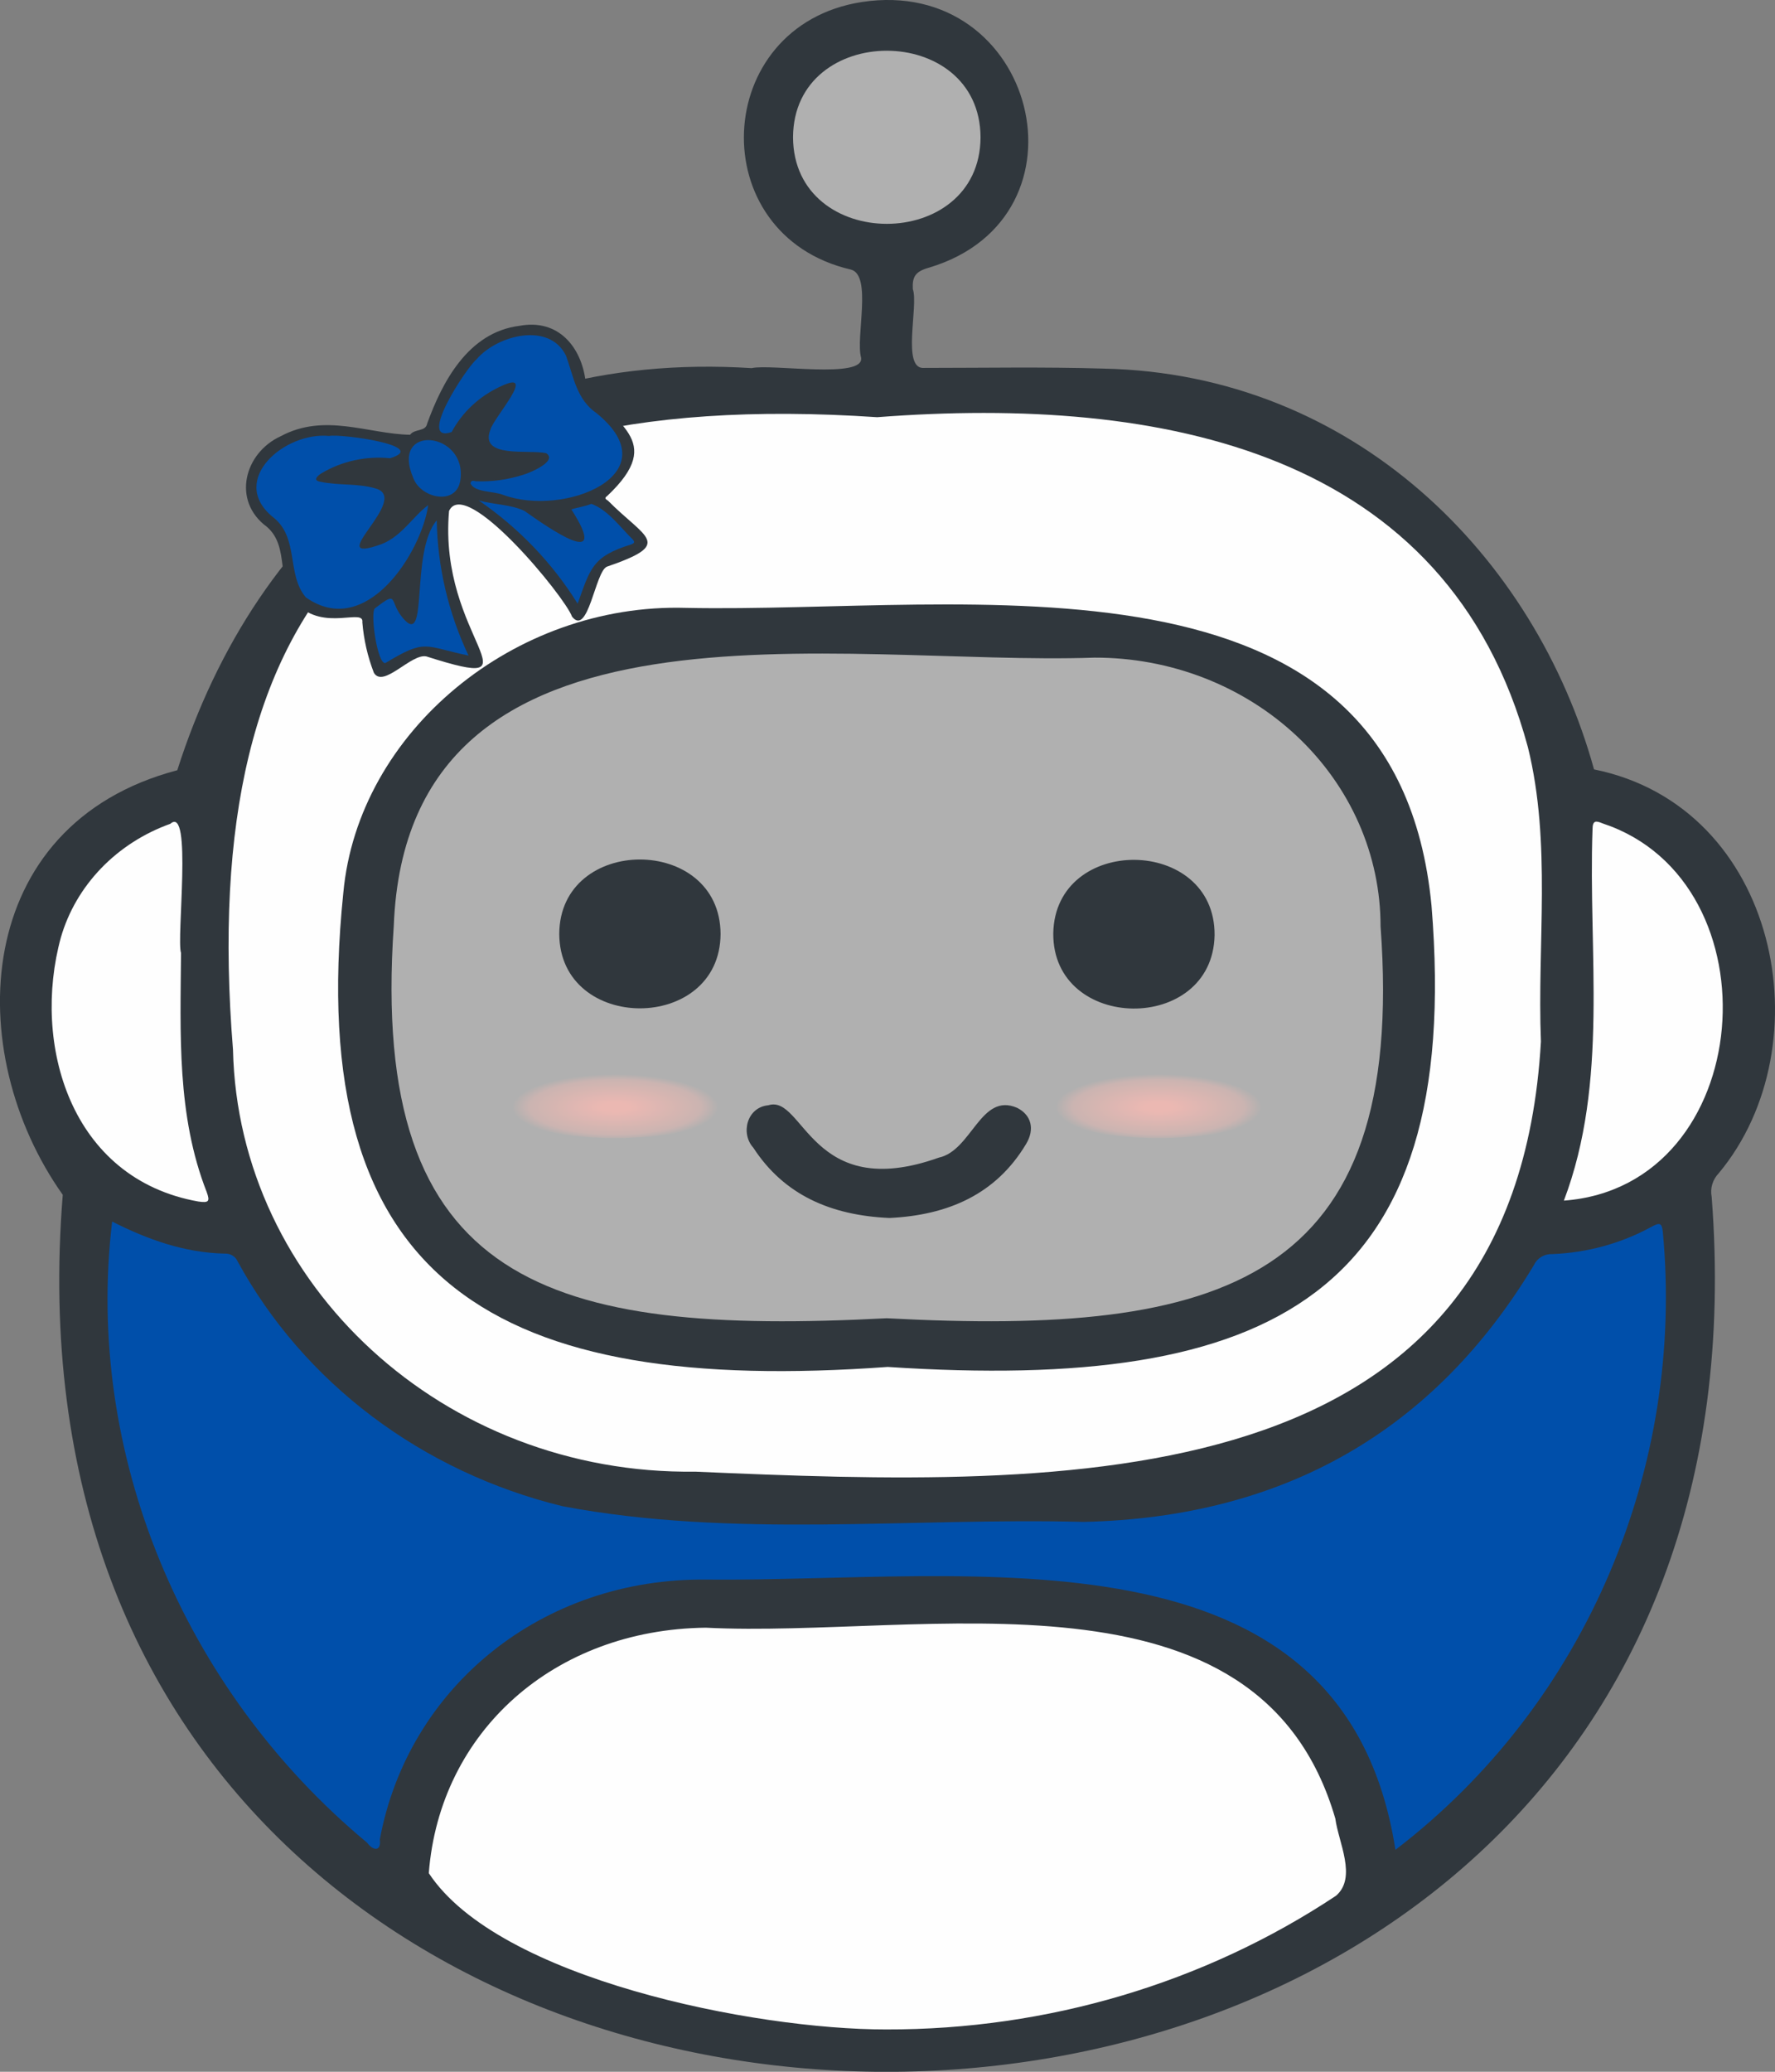 <svg xmlns="http://www.w3.org/2000/svg" width="192" height="224" viewBox="0 0 192 224" fill="none"><rect x="0" y="0" width="192" height="224" fill="#808080" stroke="none"/><g clip-path="url(#clip0_179_6566)"><path d="M81.309 39.803C83.37 39.309 93.567 41.026 93.14 38.656C92.538 36.462 94.359 29.776 92.05 29.149C75.963 25.448 76.894 2.772 93.197 0.222C112.036 -2.676 118.711 23.472 100.506 28.934C99.022 29.344 98.665 29.905 98.738 31.259C99.388 33.036 97.469 40.02 99.982 39.78C106.426 39.78 112.882 39.657 119.329 39.852C146.426 40.403 166.046 60.113 172.424 83.187C192.394 87.223 197.439 113.004 185.926 126.838C185.594 127.179 185.351 127.588 185.216 128.033C185.081 128.477 185.059 128.945 185.149 129.399C194.939 255.61 -3.403 255.549 6.789 129.185C-4.188 113.73 -3.082 89.142 19.177 83.278C27.844 56.087 49.233 37.765 81.309 39.803Z" fill="#30373D"></path><path d="M94.88 45.108C125.757 42.746 156.606 48.736 165.27 80.782C167.843 91.187 166.266 102.036 166.68 112.617C163.835 162.313 115.72 160.879 75.207 159.117C48.017 159.48 25.771 138.937 25.202 113.489C21.25 64.604 41.545 41.519 94.88 45.108Z" fill="#FEFEFE"></path><path d="M12.131 132.075C15.953 134.009 19.941 135.447 24.303 135.542C24.599 135.526 24.892 135.597 25.142 135.746C25.392 135.895 25.587 136.114 25.698 136.372C29.237 142.864 34.196 148.579 40.249 153.142C46.303 157.705 53.314 161.012 60.823 162.848C79.264 166.346 98.437 164.064 117.211 164.549C139.022 164.067 155.24 154.572 165.948 136.739C166.117 136.382 166.397 136.081 166.751 135.876C167.105 135.671 167.517 135.572 167.932 135.592C171.691 135.442 175.354 134.436 178.608 132.66C179.47 132.197 179.775 132.125 179.872 133.264C182.222 158.352 171.806 184.041 150.942 200.005C145.356 164.121 104.962 171.052 76.492 170.784C58.603 170.562 44.142 182.416 41.085 198.877C41.256 200.169 40.398 200.165 39.711 199.236C19.697 182.6 9.143 157.007 12.131 132.075Z" fill="#004FAA"></path><path d="M95.86 219.424C81.63 219.447 53.896 213.946 46.383 202.528C47.562 187.237 59.917 176.182 76.341 175.987C99.901 177.172 136.165 168.184 144.442 196.629C144.767 199.16 146.812 202.99 144.519 204.967C130.286 214.414 113.281 219.466 95.86 219.424Z" fill="#FEFEFE"></path><path d="M19.58 103.038C19.515 111.704 19.108 120.607 22.36 128.887C22.73 129.911 22.576 130.068 21.466 129.911C7.562 127.45 3.44 112.835 6.582 101.367C7.385 98.585 8.877 96.02 10.935 93.883C12.993 91.745 15.56 90.096 18.425 89.069C20.828 86.955 19.067 101.478 19.58 103.038Z" fill="#FEFEFE"></path><path d="M169.164 129.812C174.043 116.937 171.782 103.053 172.262 89.673C172.262 88.649 172.668 88.741 173.351 89.027C192.435 95.327 190.057 128.256 169.164 129.812Z" fill="#FEFEFE"></path><path d="M85.781 14.844C85.834 2.366 106.011 2.366 106.064 14.844C106.015 27.321 85.838 27.321 85.781 14.844Z" fill="#B0B0B0"></path><path d="M96.023 147.794C53.876 150.845 32.768 138.952 37.138 96.524C38.74 79.119 55.644 65.177 74.203 65.724C104.78 66.351 151.008 57.742 154.846 97.923C158.302 140.145 137.547 150.512 96.023 147.794Z" fill="#30373D"></path><path d="M95.916 142.53C59.404 144.442 39.914 138.956 42.594 100.098C44.057 62.421 90.973 72.062 118.402 71.103C122.464 71.095 126.487 71.84 130.241 73.297C133.996 74.754 137.407 76.893 140.281 79.592C143.154 82.291 145.433 85.497 146.986 89.025C148.539 92.554 149.337 96.336 149.333 100.155C152.187 138.73 132.197 144.464 95.916 142.53Z" fill="#B0B0B0"></path><path d="M113.931 100.92C114.118 90.189 131.465 90.384 131.38 101.115C131.173 111.818 113.862 111.623 113.931 100.92Z" fill="#30373D"></path><path d="M77.943 100.977C77.894 111.704 60.547 111.704 60.494 100.977C60.547 90.247 77.894 90.251 77.943 100.977Z" fill="#30373D"></path><path d="M30.373 47.161C35.134 44.611 39.833 46.928 44.358 47.008C44.846 46.331 46.045 46.698 46.204 45.8C47.83 41.331 50.615 35.934 56.181 35.23C60.445 34.427 62.901 37.593 63.34 41.209C66.084 45.983 72.247 47.428 65.686 53.621C65.279 53.889 65.596 54.004 65.775 54.141C69.861 58.262 72.93 58.767 65.637 61.274C64.385 61.825 63.624 68.87 61.876 66.672C61.124 64.535 50.351 51.419 48.574 55.242C47.355 69.023 58.982 75.067 46.135 70.977C44.509 70.594 41.472 74.459 40.443 72.743C39.764 70.984 39.344 69.146 39.195 67.28C39.407 65.724 35.036 68.27 32.174 65.342C29.706 63.075 31.446 59.18 28.865 56.959C25.047 54.149 26.425 48.958 30.373 47.161Z" fill="#30373D"></path><path d="M41.288 58.824C43.48 57.968 44.72 55.766 46.318 54.619C45.594 59.703 39.626 69.199 33.084 64.589C30.934 62.058 32.426 58.056 29.425 55.831C24.738 51.863 30.8 46.656 35.605 47.138C36.772 46.87 46.61 48.205 42.191 49.546C39.6 49.285 36.991 49.855 34.788 51.163C34.337 51.442 33.788 51.951 34.662 52.089C36.605 52.513 38.658 52.237 40.577 52.8C44.663 53.858 34.523 61.278 41.288 58.824Z" fill="#004FAA"></path><path d="M54.107 41.801C51.834 42.856 49.989 44.581 48.855 46.714C45.005 48.013 50.481 39.71 51.546 38.85C53.774 36.236 59.433 34.76 61.23 38.468C62.043 40.712 62.352 43.181 64.531 44.676C72.662 51.286 60.99 55.953 54.412 53.503C53.371 53.086 51.306 53.254 50.888 52.249C50.985 51.828 51.294 52.035 51.542 52.039C53.205 52.095 54.866 51.871 56.445 51.377C57.295 51.159 60.38 49.848 59.075 48.996C57.205 48.575 51.802 49.604 53.05 46.45C53.392 45.146 58.295 39.783 54.107 41.801Z" fill="#004FAA"></path><path d="M47.24 56.263C47.331 61.303 48.501 66.275 50.68 70.881C45.85 69.883 46.123 69.004 41.687 71.688C40.833 71.871 40.02 66.29 40.549 65.774C43.179 63.763 42.025 64.967 43.565 66.806C46.427 70.243 44.313 59.711 47.24 56.263Z" fill="#004FAA"></path><path d="M51.773 54.099C53.4 54.573 55.27 54.531 56.737 55.246C59.388 57.115 66.125 61.833 61.803 55.074C62.539 54.841 63.283 54.764 63.962 54.474C65.755 55.12 67.084 57.001 68.434 58.316C68.625 58.537 68.718 58.698 68.279 58.862C64.031 60.173 63.86 61.488 62.482 65.269C59.767 60.893 56.122 57.09 51.773 54.099Z" fill="#004FAA"></path><path d="M44.72 51.718C42.114 45.716 50.599 46.653 49.794 51.928C49.379 54.707 45.557 53.9 44.72 51.718Z" fill="#004FAA"></path><path d="M96.205 131.689C89.912 131.41 84.822 129.227 81.484 124.089C80.078 122.541 80.797 119.712 83.11 119.502C86.952 118.286 87.7 130.099 101.551 125.164C105.129 124.399 106.072 118.065 110.024 119.781C111.548 120.546 111.963 122.075 110.991 123.688C107.735 129.135 102.531 131.391 96.205 131.689Z" fill="#30373D"></path><path d="M55.148 119.605C54.741 115.018 78.321 115.018 77.943 119.605C78.333 124.208 54.753 124.208 55.148 119.605Z" fill="url(#paint0_radial_179_6566)"></path><path d="M113.931 119.605C113.524 115.018 137.104 115.018 136.726 119.605C137.116 124.208 113.537 124.208 113.931 119.605Z" fill="url(#paint1_radial_179_6566)"></path></g><defs><radialGradient id="paint0_radial_179_6566" cx="0" cy="0" r="1" gradientUnits="userSpaceOnUse" gradientTransform="translate(66.547 119.708) scale(11.148 3.564)"><stop offset="0.14" stop-color="#EBB8B2"></stop><stop offset="0.83" stop-color="#CBB4B1"></stop><stop offset="1" stop-color="#B0B0B0"></stop></radialGradient><radialGradient id="paint1_radial_179_6566" cx="0" cy="0" r="1" gradientUnits="userSpaceOnUse" gradientTransform="translate(125.326 119.708) scale(11.148 3.564)"><stop offset="0.14" stop-color="#EBB8B2"></stop><stop offset="0.83" stop-color="#CBB4B1"></stop><stop offset="1" stop-color="#B0B0B0"></stop></radialGradient><clipPath id="clip0_179_6566"><rect width="192" height="224" fill="white"></rect></clipPath></defs></svg>